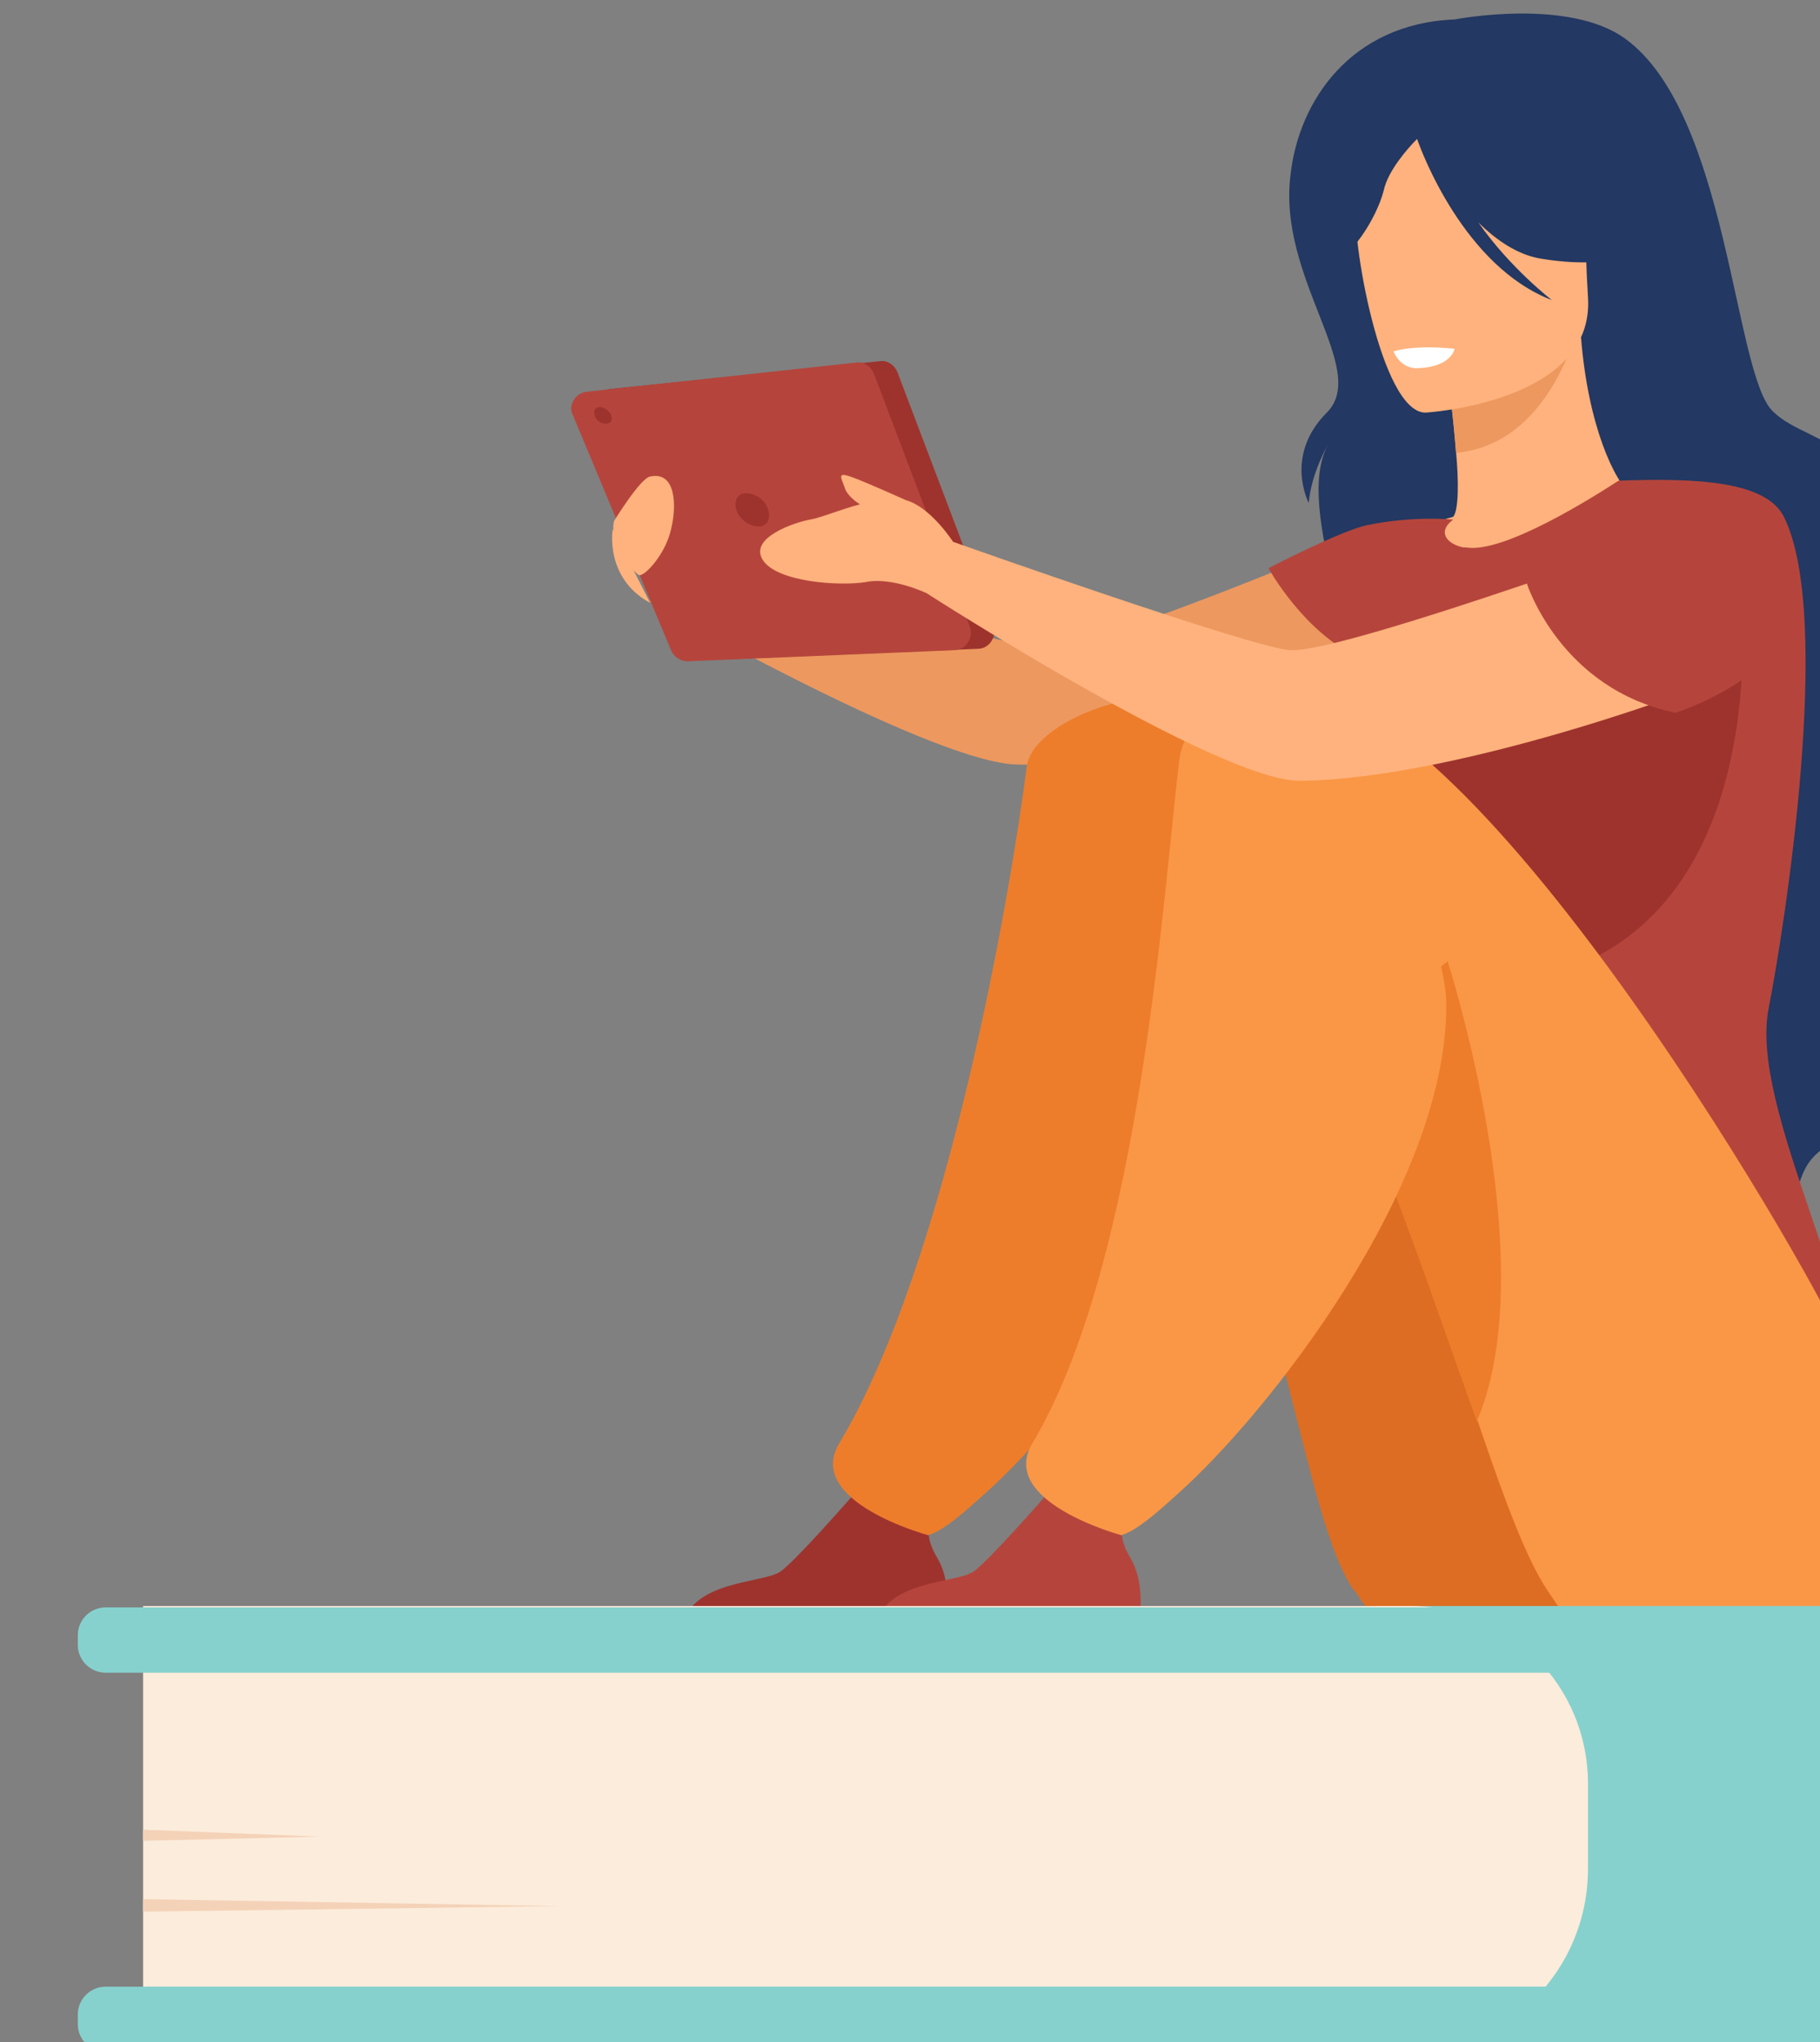 <?xml version="1.0" encoding="utf-8"?>
<!-- Generator: Adobe Illustrator 24.2.0, SVG Export Plug-In . SVG Version: 6.00 Build 0)  -->
<svg version="1.1" id="Layer_1" xmlns="http://www.w3.org/2000/svg" xmlns:xlink="http://www.w3.org/1999/xlink" x="0px" y="0px"
	 viewBox="0 0 131 147" style="enable-background:new 0 0 131 147;" xml:space="preserve">
<rect x="0" y="0" width="131" height="147" fill="#808080" stroke="none"/>
<style type="text/css">
	.st0{fill:#ED985F;}
	.st1{fill:#233862;}
	.st2{fill:#FFB27D;}
	.st3{fill:#B5453C;}
	.st4{fill:#DD6D22;}
	.st5{fill:#9E332E;}
	.st6{fill:#ED7D2B;}
	.st7{fill:#F99746;}
	.st8{fill:#FFFFFF;}
	.st9{fill:#86D1CD;}
	.st10{fill:#FCECDB;}
	.st11{fill:#F4D2B8;}
</style>
<g id="girl_2_3_">
	<path class="st0" d="M101.4,37.1c0,0-22.3,9.7-26.3,9.5c-4-0.2-28.9-7.6-28.9-7.6l0.6,4.3c0,0,19.2,11,25.9,11.7
		c6.6,0.6,29.2-5.9,31.4-7.3C106.3,46.3,107.7,38.5,101.4,37.1z"/>
	<path class="st1" d="M104.7,1.4c0,0,8.2-1.6,12.3,1.4c7.4,5.4,7.8,24.1,10.6,26.8c2.8,2.8,9.5,1.6,10.1,16
		c0.6,14.4-2.7,15.6,1.2,22c3.9,6.4-1.6,12.8-1.6,12.8s2.3-3.5,1.3-6.1c0,0-0.9,5.6-4.5,7c-3.6,1.3-4.1,2.3-4.7,4.2
		c0,0-30.6-15.7-30.6-26.8c0-11.1-6-22.1-3.1-26.9c0,0-1.3,2.1-1.5,4.4c0,0-1.8-3.4,1.3-6.5c3.1-3.1-3.6-9.7-2.6-17.2
		C93.5,7.3,97.2,1.7,104.7,1.4z"/>
	<path class="st2" d="M98.7,47.7c2,1.4,4.4,2.5,7.5,3.2c11.5,2.7,16-7.1,17.6-13.8c-1.6-0.9-3.1-1.1-3.9-1.2
		c-0.8-0.1-1.7-0.2-2.4-0.2c-1.3-1-3.2-5.1-3.7-11.4l-0.5,0.1l-9.1,2.5c0,0,0.4,2.9,0.6,5.6c0.2,2.1,0.2,4.2-0.2,4.7
		c-0.7,0.2-1.1,0.3-1.1,0.3s0,0,0,0C103.3,37.8,100.7,42.1,98.7,47.7z"/>
	<path class="st0" d="M104.2,27c0,0,0.4,2.9,0.6,5.6c5.2-0.5,7.5-5.4,8.5-8.1L104.2,27z"/>
	<path class="st2" d="M102.6,29.7c0,0,12.2-0.7,11.7-8.3c-0.5-7.6,0.7-12.8-7.1-12.7c-7.8,0.1-9.1,3.1-9.6,5.7
		C97.2,17,99.4,29.7,102.6,29.7z"/>
	<path class="st1" d="M97.7,10.2c1.7-2.4,3.2-2,4-1.4c6.4-4.1,11.1,1,11.1,1c1.2,5.4,5.4,8.2,5.4,8.2s-2.1,1.5-7.4,0.6
		c-1.6-0.3-3.1-1.3-4.4-2.6c2.3,3.3,5.3,5.6,5.3,5.6c-6.3-2.4-9.4-10.7-9.7-11.6c-0.7,0.7-2.1,2.3-2.4,3.7c-0.5,2-2.5,5.1-3.7,5
		C96,18.8,95.1,13.8,97.7,10.2z"/>
	<path class="st3" d="M127.3,72.6c1.1-5.6,4.7-28.2,1.1-35.4c-1.3-2.6-6.4-2.8-11.9-2.6c-1.7,1.1-8.3,5.3-11,4.8c0,0-0.1,0-0.2,0
		c-1.3-0.3-1.8-1.2-0.7-2c0,0-2.8-0.3-6.2,0.4c-1.9,0.4-7.1,3.1-7.1,3.1s2.6,4.7,6.5,6.4c-0.7,5.9,0.3,8.5,6.4,22.1
		c5.2,11.5-0.7,21.9-0.7,21.9s30.4,24.4,30.6,12C134.2,93.7,125.9,79.8,127.3,72.6z"/>
	<path class="st4" d="M102,117.6c-1.7-0.2-3.1-1.1-4.1-2.5c-0.1-0.2-0.3-0.5-0.5-0.7c-3.5-5.2-4.8-21.3-12.6-38.4
		c-1.9-4.2-8.7-4.9-10.6-9.6c0,0-4.6-15.2,8.7-15.7c13.3-0.4,35.6,42.4,36,46.9C119.4,102.1,127.8,120.6,102,117.6z"/>
	<path class="st5" d="M49.1,117.3H68c0,0,0.7-3-0.5-5.1c-1.1-1.8-0.7-2.9,0.1-4.4c-0.9,0.4-2,0.7-3.2,0.6c-0.9-0.1-1.9-0.5-2.8-1
		c-0.8,0.9-4.3,4.9-5.4,5.7C55,114,49.5,113.7,49.1,117.3z"/>
	<path class="st5" d="M125.3,43c0,0,2.5,22.4-13.5,27.1c-16,4.7-20.5-20.6-7.6-22.5C117.1,45.9,125.3,43,125.3,43z"/>
	<path class="st6" d="M73.9,55.2c-1.1,8.6-5.6,35.5-13.5,48.7c-2.5,4.2,6.4,6.6,6.4,6.6c1.2-0.3,3.2-2.2,4.1-3
		c6.4-5.7,19.3-22,19.3-35.1c0-6.4,0.1-18.5-4.5-21.6C82.9,48.9,74.3,51.8,73.9,55.2z"/>
	<path class="st7" d="M113.3,117.3c0,0-0.7-1-1.9-2.8c-1.5-2.2-3.1-6.5-5-12.1c-2.1-5.8-4.5-13-7.5-20.5c-0.9-2.3-1.9-4.6-3-7
		c-1.9-4.2-7.1-3.6-9-8.3c0,0-7.2-16.3,6.1-16.8c13.3-0.4,38.6,43.6,40,47.9C134.5,102.4,142.3,121.8,113.3,117.3z"/>
	<path class="st3" d="M63,117.3h18.9c0,0,0.7-3-0.5-5.1c-1.1-1.8-0.7-2.9,0.1-4.4c-0.9,0.4-2,0.7-3.2,0.6c-0.9-0.1-1.9-0.5-2.8-1
		c-0.8,0.9-4.3,4.9-5.4,5.7C68.9,114,63.4,113.7,63,117.3z"/>
	<path class="st6" d="M106.3,102.3c-2.1-5.8-4.5-13-7.5-20.5c0.8-5.7,2.5-10.6,5.4-12.6C104.2,69.2,111.2,90.9,106.3,102.3z"/>
	<path class="st7" d="M84.9,54.6c-1.1,8.6-2.7,36.1-10.6,49.3c-2.5,4.2,6.4,6.6,6.4,6.6c1.2-0.3,3.2-2.2,4.1-3
		c6.4-5.7,19.3-22,19.3-35.1c0-6.4-7.5-18-12.1-21.1C89.2,49.4,85.4,51.2,84.9,54.6z"/>
	<g>
		<path class="st5" d="M43.9,28L63.3,26c0.6-0.1,1.1,0.3,1.3,0.8L71.5,45c0.3,0.8-0.3,1.7-1.1,1.7l-19.2,0.8c-0.5,0-1-0.3-1.2-0.8
			l-7.1-17C42.6,29,43.1,28.1,43.9,28z"/>
		<path class="st3" d="M42.2,28.2l19.4-2.1c0.6-0.1,1.1,0.3,1.3,0.8l6.9,18.2c0.3,0.8-0.3,1.7-1.1,1.7l-19.2,0.8
			c-0.5,0-1-0.3-1.2-0.8l-7.1-17C40.9,29.2,41.4,28.3,42.2,28.2z"/>
		<path class="st5" d="M53,36.7c-0.2-0.7,0.1-1.2,0.7-1.2c0.7,0,1.4,0.5,1.6,1.2c0.2,0.7-0.1,1.2-0.7,1.2S53.2,37.4,53,36.7z"/>
		<path class="st5" d="M42.8,29.9c-0.1-0.3,0-0.6,0.4-0.6c0.3,0,0.7,0.3,0.8,0.6c0.1,0.3,0,0.6-0.4,0.6
			C43.3,30.5,42.9,30.3,42.8,29.9z"/>
	</g>
	<path class="st2" d="M123.8,37.1c0,0-26.9,9.9-30.9,9.7c-2.6-0.1-24.3-7.8-24.3-7.8s-1.6-2.5-3.4-3c0,0-3.1-1.4-4-1.7
		c-0.9-0.3-0.7,0-0.4,0.8c0.1,0.4,0.6,0.9,1.1,1.2c-1.5,0.4-2.9,1-3.6,1.1c-1.1,0.2-4.4,1.3-3.4,2.9c1,1.6,5.5,1.9,7.4,1.6
		c1.9-0.4,4.4,0.8,4.4,0.8s21.1,13.6,26.9,13.5c11.5-0.1,30.8-7.2,33-8.6C128.7,46.3,130.1,38.5,123.8,37.1z"/>
	<path class="st2" d="M44.2,37.5c0,0,1.9-3.1,2.6-3.2c1.9-0.4,1.9,2.2,1.5,3.8c-0.4,1.8-1.9,3.4-2.3,3.3
		C45.6,41.2,43.8,39.1,44.2,37.5z"/>
	<path class="st2" d="M44.1,38.1c0,0-0.6,3.5,2.7,5.3L44.1,38.1z"/>
	<path class="st8" d="M100.3,25.3c0,0,1.2-0.5,4.4-0.2c0,0-0.2,1.3-2.6,1.4C100.8,26.6,100.3,25.3,100.3,25.3z"/>
	<path class="st3" d="M109.9,42c0,0,2.4,7.6,10.7,9.3c0,0,13.6-4.2,6.8-13.5C127.5,37.9,120.7,32.9,109.9,42z"/>
</g>
<g>
	<g>
		<path class="st9" d="M177.9,147.7H99v-32.1h79.7c7.3,0,13.2,5.9,13.2,13.2v4.8C191.9,141.4,185.6,147.7,177.9,147.7z"/>
		<path class="st10" d="M101.2,147.7H10.3v-32.1h91.2c7.1,0,12.8,5.7,12.8,12.8v6.1C114.3,141.8,108.5,147.7,101.2,147.7z"/>
		<path class="st9" d="M120.1,147.7H7.6c-1.1,0-2-0.9-2-2v-0.7c0-1.1,0.9-2,2-2h112.6c1.1,0,2,0.9,2,2v0.7
			C122.2,146.8,121.3,147.7,120.1,147.7z"/>
		<path class="st9" d="M120.1,120.4H7.6c-1.1,0-2-0.9-2-2v-0.7c0-1.1,0.9-2,2-2h112.6c1.1,0,2,0.9,2,2v0.7
			C122.2,119.5,121.3,120.4,120.1,120.4z"/>
	</g>
	<polygon class="st11" points="10.3,131.7 23,132.2 10.3,132.5 	"/>
	<polygon class="st11" points="10.3,136.7 40.3,137.2 10.3,137.6 	"/>
</g>
</svg>
